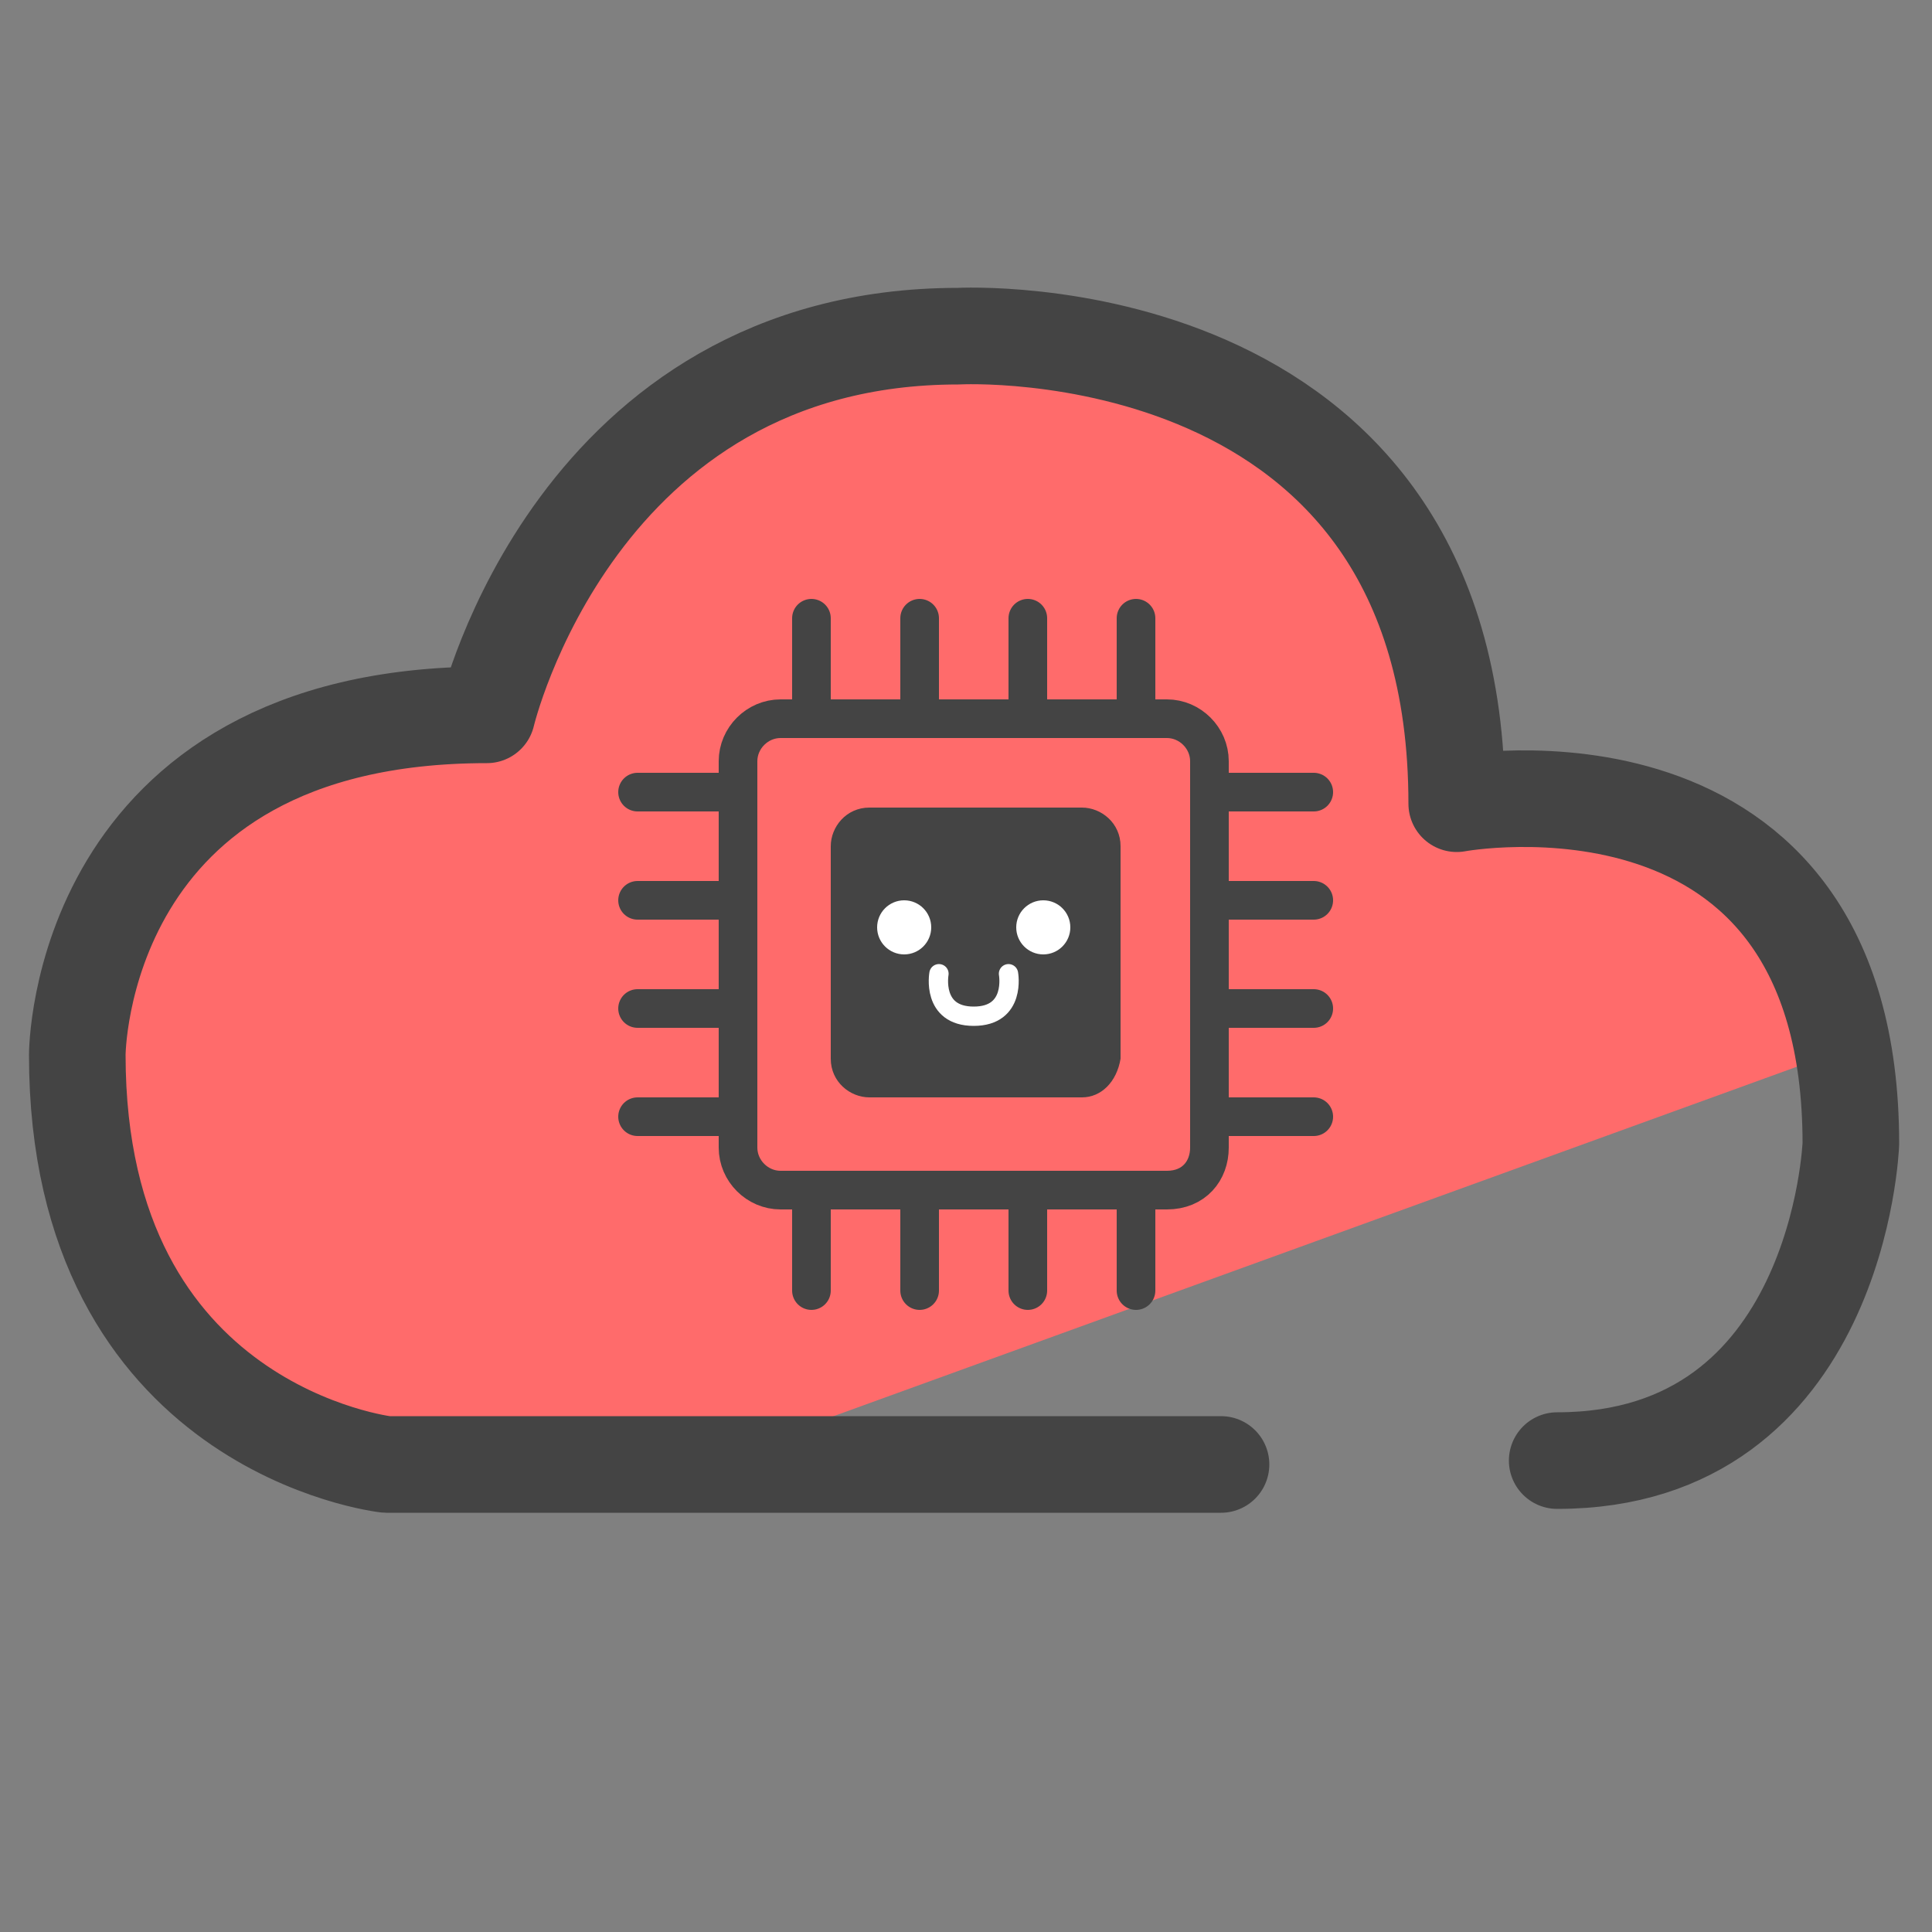 <svg xmlns="http://www.w3.org/2000/svg" id="Layer_1" version="1.1" viewBox="0 0 50 50"><rect x="0" y="0" width="50" height="50" fill="#808080" stroke="none"/><defs><style>.st1{stroke:#444;fill:none;stroke-linecap:round;stroke-linejoin:round}.st4{fill:#fff}</style></defs><path fill="#ff6b6b" d="M44.1 22c-.7-.4-2.8-.5-3.3-1.1l-2.9-.8-2.4-7.4-3.2-2.9-7.4-1c-3 0-8.3-.4-12.4 9.3l-4.9.8-5.4 4.7.6 8.5c0 .2 5 5.2 5.3 5.4l9.2.7 30.6-11.1c.6-.4-.8-3.3-3.8-5.1z"/><path fill="none" stroke="#444" stroke-linecap="round" stroke-linejoin="round" stroke-width="2.5" d="M31.6 37.9H10S2 37 2 27.3c0 0 0-8.8 10.6-8.8 0 0 2.3-9.8 12.2-9.8 0 0 12.9-.7 12.9 12.1 0 0 10.2-1.9 10.2 8.8 0 0-.3 8.2-7.6 8.2"/><path d="M30.2 30.8h-10c-.6 0-1.1-.5-1.1-1.1v-10c0-.6.5-1.1 1.1-1.1h10c.6 0 1.1.5 1.1 1.1v10c0 .6-.4 1.1-1.1 1.1zM21 18.4V16m2.8 2.4V16m2.8 2.4V16m2.8 2.4V16M21 33.4V31m2.8 2.4V31m2.8 2.4V31m2.8 2.4V31M31.6 20.5H34m-2.4 2.8H34m-2.4 2.8H34m-2.4 2.8H34M16.5 20.5h2.4m-2.4 2.8h2.4m-2.4 2.8h2.4m-2.4 2.8h2.4" class="st1"/><path fill="#444" d="M28 28.4h-5.5c-.5 0-1-.4-1-1v-5.5c0-.5.4-1 1-1H28c.5 0 1 .4 1 1v5.5c-.1.6-.5 1-1 1z"/><circle cx="23.4" cy="24" r=".7" class="st4"/><circle cx="27" cy="24" r=".7" class="st4"/><path fill="none" stroke="#fff" stroke-linecap="round" stroke-linejoin="round" stroke-width=".5" d="M24.3 25.2s-.2 1.1.9 1.1.9-1.1.9-1.1"/></svg>
